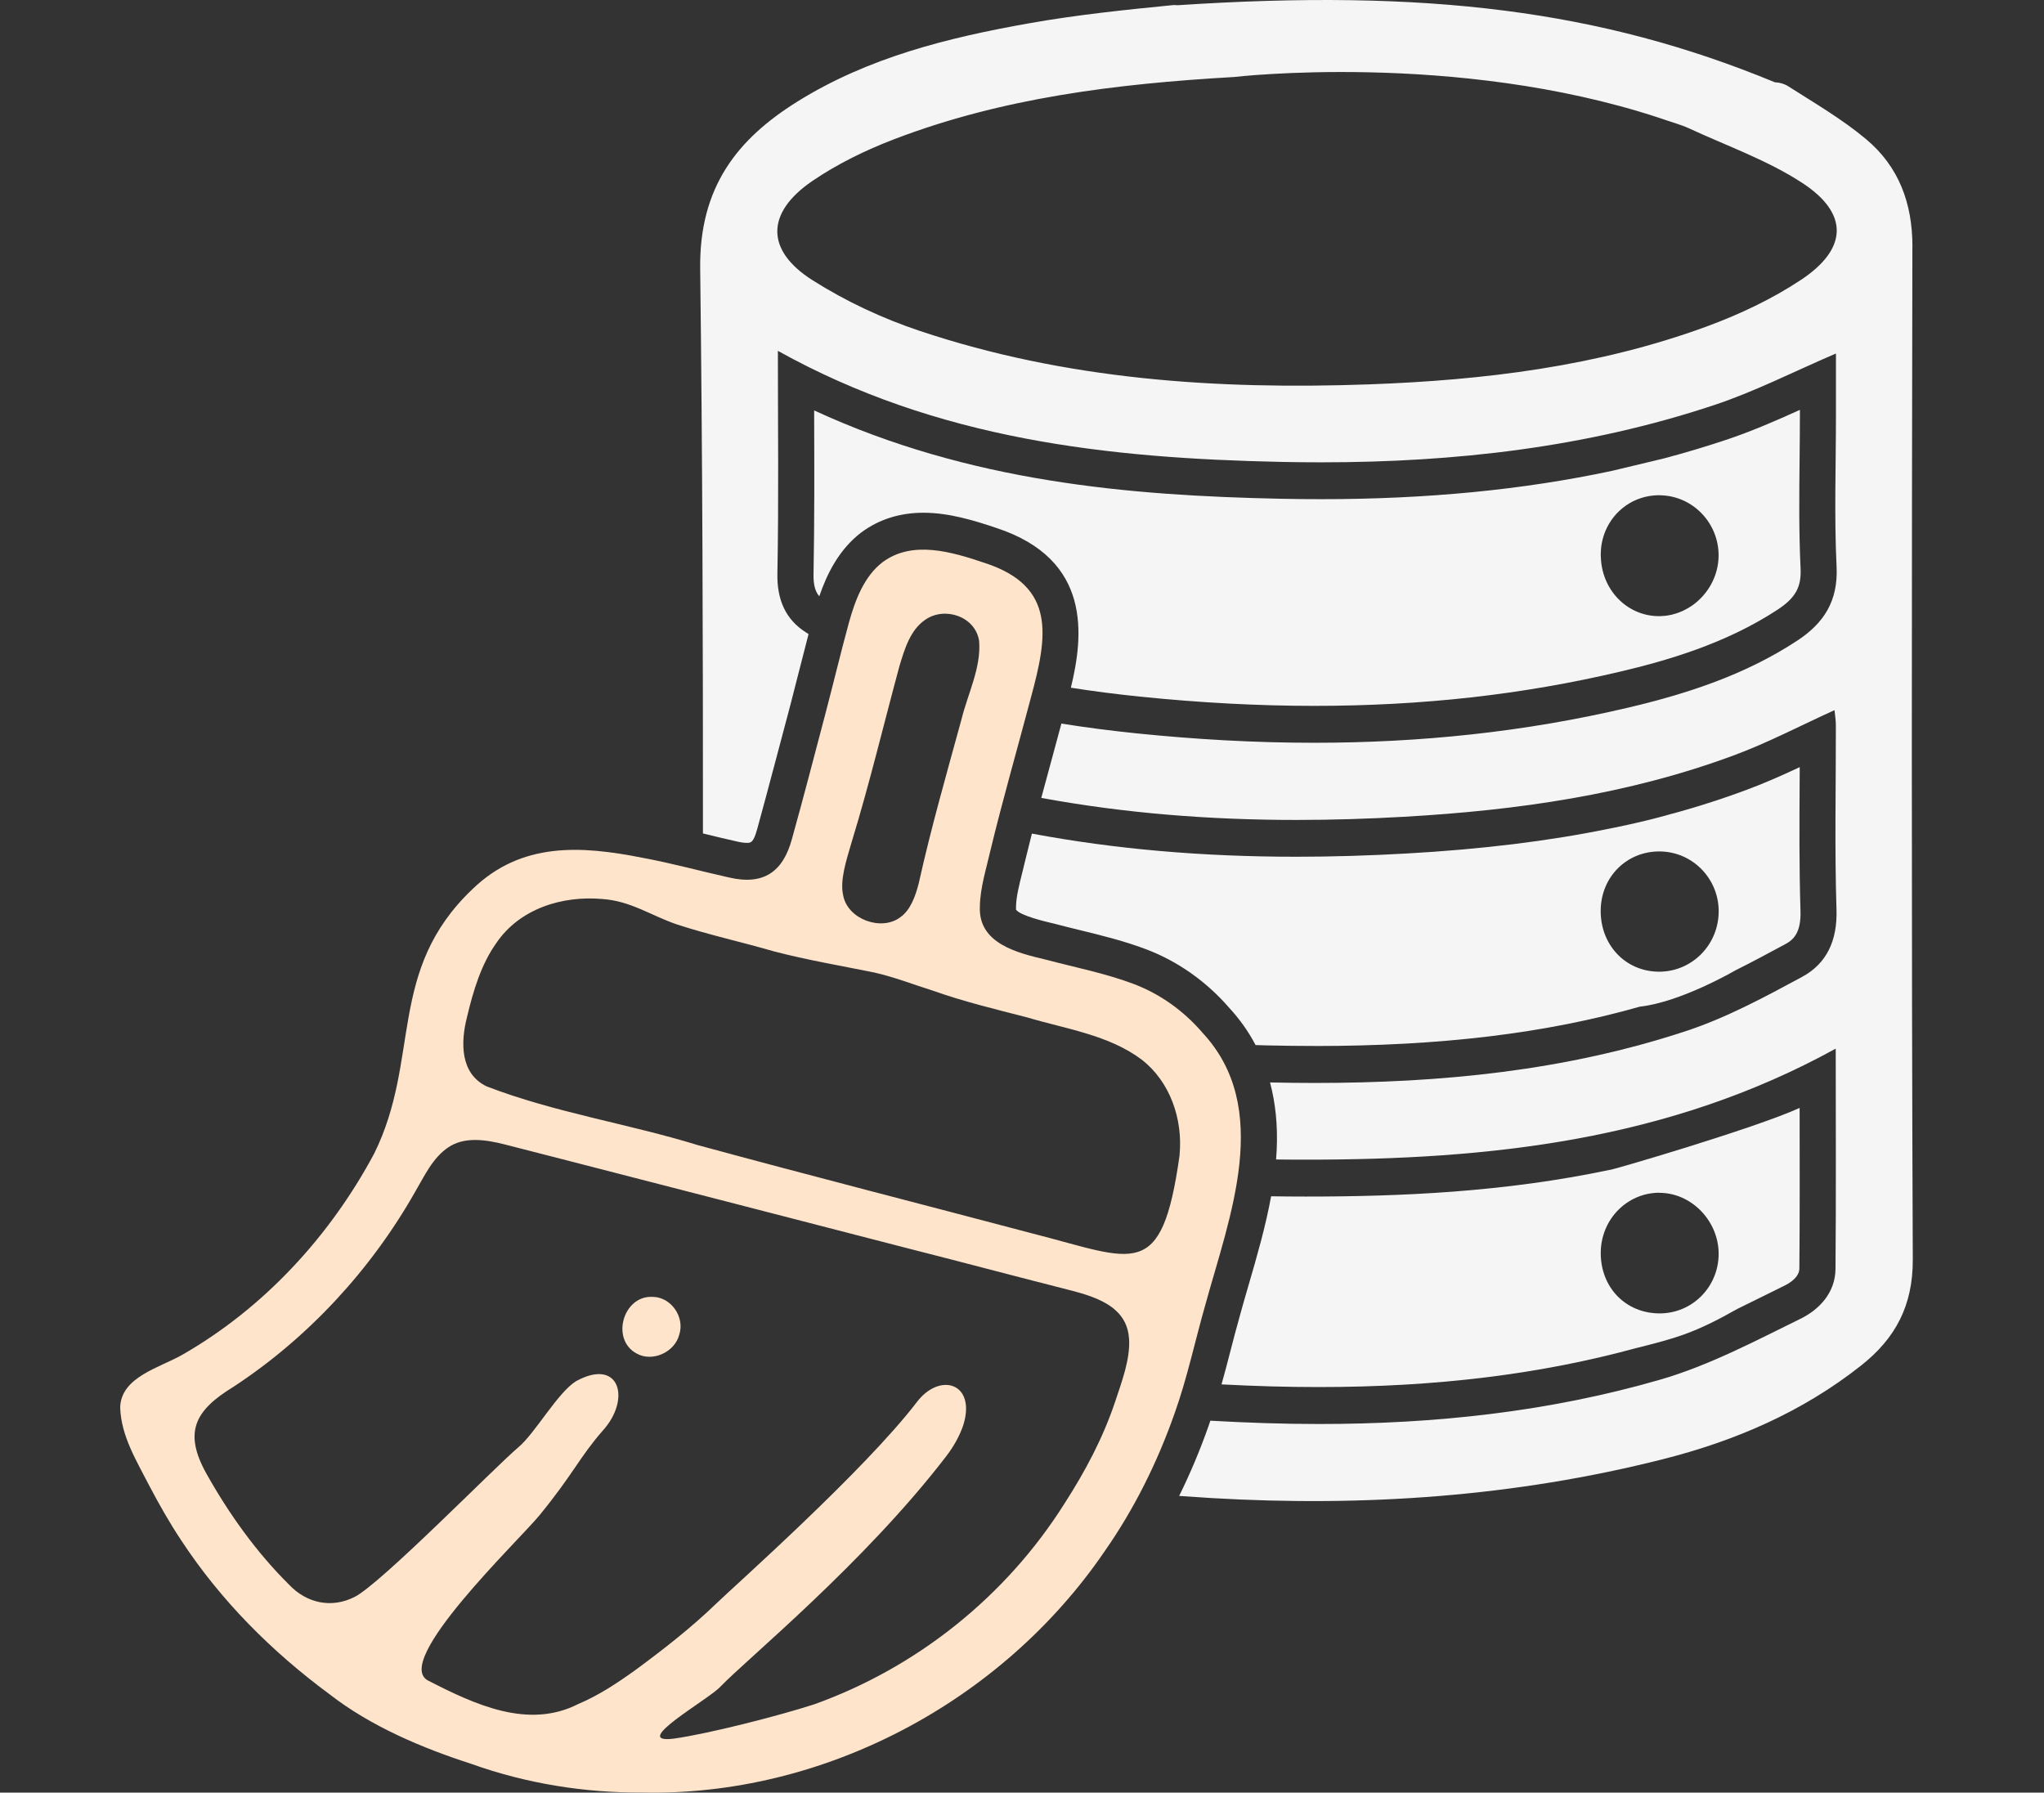 <svg width="187" height="164" viewBox="0 0 187 164" fill="none" xmlns="http://www.w3.org/2000/svg">
<rect x="0" y="0" width="187" height="164" fill="#333333" stroke="none"/>
<g clip-path="url(#clip0_173_954)">
<path d="M59.666 118.648C57.004 118.53 55.848 122.56 58.255 123.834C59.666 124.632 61.73 123.733 62.147 122.092C62.663 120.484 61.396 118.682 59.749 118.648H59.67H59.666Z" fill="#FFE4CC"/>
<path d="M109.93 94.383C108.229 92.442 106.141 90.948 103.771 90.041C101.15 89.045 98.385 88.513 95.685 87.796C93.081 87.18 89.493 86.323 89.646 82.943C89.667 81.209 90.241 79.453 90.62 77.774C91.739 73.14 93.085 68.477 94.327 63.776C95.817 58.265 96.663 53.661 90.137 51.517C86.992 50.454 83.463 49.42 80.743 51.433C79.05 52.733 78.233 54.918 77.667 56.957C76.895 59.788 76.21 62.662 75.48 65.426C74.489 69.186 73.498 73.005 72.454 76.748C71.645 79.736 69.887 81.031 66.671 80.272C64.046 79.69 61.586 78.998 58.787 78.478C53.128 77.356 47.7 77.018 43.225 81.344C35.37 88.813 38.524 96.848 34.235 105.533C30.161 113.15 24.085 119.712 16.643 123.965C14.566 125.138 11.07 125.991 10.996 128.755C11.074 131.371 12.474 133.612 13.679 135.963C14.558 137.629 15.503 139.301 16.56 140.892C20.209 146.458 24.894 151.121 30.145 154.999C33.934 157.949 38.644 159.928 43.155 161.384C48.125 163.164 53.458 164.025 58.733 163.992C75.22 164.363 91.586 155.801 101.055 141.93C103.767 138.056 105.885 133.781 107.453 129.325C108.613 126.088 109.331 122.666 110.285 119.332C112.477 111.335 116.468 101.367 109.98 94.447L109.926 94.383H109.93ZM77.94 76.959C79.546 71.71 80.854 66.236 82.286 60.944C82.757 59.379 83.273 57.632 84.656 56.695C86.427 55.463 89.225 56.383 89.576 58.628C89.778 61.084 88.556 63.413 87.954 65.848C86.596 70.811 85.172 75.769 84.057 80.795C83.756 81.977 83.298 83.281 82.34 83.935C80.627 85.205 77.56 84.112 77.143 81.935C76.821 80.542 77.416 78.744 77.915 77.044L77.94 76.963V76.959ZM103.293 122.425C103.425 124.358 102.611 126.438 102.005 128.287C100.886 131.603 99.28 134.616 97.394 137.545C92.02 146.082 83.834 152.581 74.481 155.927C71.348 156.944 64.884 158.607 61.668 159.058C57.446 159.599 64.913 155.433 65.912 154.303C68.318 151.792 79.046 143.035 86.583 133.207C87.244 132.342 87.793 131.38 88.139 130.346C89.308 126.523 85.997 125.514 83.9 128.249C79.046 134.587 67.166 145.116 65.523 146.711C63.257 148.901 60.698 150.897 58.172 152.758C56.471 153.978 54.804 155.092 52.889 155.902C48.298 158.24 43.382 155.91 39.188 153.762C35.791 152.062 47.489 140.917 49.367 138.617C52.447 134.844 53.012 133.334 55.113 130.92C57.78 128.012 56.694 124.164 52.699 126.362C50.998 127.426 48.967 131.114 47.423 132.409C45.306 134.19 34.879 144.858 32.456 146.091C30.355 147.167 28.064 146.694 26.438 144.968C23.466 142.022 20.948 138.503 18.888 134.827C16.746 130.992 17.869 129.008 21.344 126.885C28.159 122.417 33.909 116.213 37.971 109.052C38.829 107.588 39.585 105.929 41.001 104.976C42.482 103.963 44.439 104.258 46.177 104.701C47.902 105.149 49.627 105.583 51.345 106.026C61.945 108.761 72.541 111.483 83.128 114.226C87.628 115.369 92.119 116.563 96.622 117.711C99.214 118.399 103.004 119.028 103.28 122.357L103.288 122.429L103.293 122.425ZM107.912 105.731C106.277 117.336 103.813 115.23 94.529 112.867C84.309 110.162 74.06 107.545 63.864 104.769C57.483 102.806 50.709 101.781 44.517 99.388C42.082 98.215 42.136 95.354 42.726 93.046C43.3 90.615 44.03 88.21 45.409 86.273C47.543 83.129 51.444 81.913 55.151 82.251C57.73 82.441 59.555 83.762 61.949 84.581C64.867 85.53 67.814 86.171 70.803 87.037C73.812 87.826 77.003 88.366 79.991 88.973C81.816 89.387 83.574 90.075 85.357 90.636C88.214 91.649 91.07 92.332 93.972 93.079C97.464 94.126 101.435 94.675 104.448 96.941C107.028 98.937 108.229 102.359 107.916 105.642L107.907 105.727L107.912 105.731Z" fill="#FFE4CC"/>
<path d="M174.963 22.573C174.971 18.564 173.691 15.221 170.732 12.74C168.528 10.892 166.001 9.427 163.57 7.874C163.252 7.672 162.798 7.541 162.377 7.528C146.44 0.941 130.507 -1.03 107.693 0.481C107.573 0.464 107.462 0.452 107.354 0.464C102.921 0.899 98.48 1.359 94.096 2.14C86.715 3.452 79.418 5.258 72.945 9.297C67.451 12.727 63.967 17.112 64.058 24.577C64.269 41.799 64.318 59.025 64.31 76.25C64.392 76.271 64.475 76.288 64.558 76.309C65.523 76.546 66.432 76.765 67.377 76.976H67.397L67.418 76.985C67.773 77.069 68.083 77.111 68.335 77.111C68.681 77.111 68.929 77.111 69.272 75.854V75.841L69.28 75.828C69.924 73.524 72.293 64.557 72.293 64.557C72.594 63.413 72.896 62.219 73.189 61.063C73.441 60.063 73.705 59.037 73.973 58.008C73.891 57.957 73.808 57.902 73.725 57.851C71.88 56.682 71.079 54.872 71.121 52.496C71.249 45.77 71.166 39.043 71.166 32.097C85.749 40.225 101.365 41.925 117.224 42.259C118.437 42.284 119.651 42.297 120.86 42.297C133.062 42.297 145.131 40.95 156.834 37.055C160.578 35.81 164.136 33.983 167.966 32.342V37.95C167.966 42.584 167.801 47.225 168.024 51.846C168.177 55.016 166.827 57.037 164.412 58.619C159.669 61.734 154.378 63.46 148.962 64.738C139.443 66.983 129.855 67.954 120.216 67.954C114.805 67.954 109.381 67.646 103.941 67.089C101.65 66.853 99.371 66.561 97.105 66.198C96.808 67.304 96.511 68.401 96.218 69.477C95.9 70.638 95.582 71.815 95.264 72.997C102.971 74.419 110.764 75.014 118.606 75.014C121.888 75.014 125.174 74.913 128.472 74.723C138.779 74.136 148.954 72.706 158.712 69.072C161.783 67.929 164.709 66.388 167.834 64.97C167.871 65.359 167.958 65.865 167.958 66.376C167.966 71.992 167.838 77.613 168.016 83.222C168.102 86.024 167.137 88.142 164.879 89.366C161.444 91.223 157.952 93.105 154.274 94.32C143.208 97.979 131.795 99.076 120.27 99.076C118.912 99.076 117.55 99.059 116.192 99.03C116.695 100.916 116.902 102.963 116.803 105.165C116.79 105.469 116.77 105.773 116.745 106.077C117.645 106.09 118.545 106.094 119.449 106.094H119.477C136.162 106.094 152.594 104.393 167.946 95.936C167.946 102.76 167.983 109.423 167.925 116.087C167.904 118.302 166.41 119.826 164.701 120.661C160.524 122.712 156.33 124.932 151.901 126.215C141.643 129.185 131.188 130.278 120.654 130.278C117.352 130.278 114.045 130.164 110.731 129.975C110.673 130.139 110.623 130.304 110.566 130.464C109.785 132.684 108.886 134.815 107.878 136.857C108.877 136.929 109.876 136.997 110.875 137.056C124.794 137.866 138.572 136.933 152.136 133.498C158.716 131.831 164.879 129.194 170.286 124.911C173.386 122.455 175.016 119.475 174.996 115.213C174.868 84.332 174.901 53.454 174.959 22.573H174.963ZM164.792 25.586C162.125 27.362 159.141 28.763 156.14 29.869C146.168 33.528 135.753 34.785 125.232 35.165C111.313 35.663 97.514 34.739 84.173 30.282C80.755 29.143 77.387 27.573 74.336 25.636C70.027 22.906 70.064 19.471 74.299 16.572C76.611 14.993 79.199 13.736 81.808 12.736C91.669 8.963 102 7.672 112.869 7.047C112.869 7.047 133.169 4.663 151.744 10.765C152.991 11.2 153.787 11.402 154.526 11.744C158.006 13.356 161.688 14.652 164.879 16.732C169.147 19.517 169.064 22.741 164.796 25.586H164.792Z" fill="#F5F5F5"/>
<path d="M152.355 56.336C152.355 56.336 152.372 56.336 152.38 56.336C152.417 56.332 152.458 56.328 152.496 56.319C152.45 56.328 152.401 56.332 152.355 56.34V56.336Z" fill="#F5F5F5"/>
<path d="M146.469 51.358C146.465 51.309 146.469 51.255 146.461 51.201C146.461 51.255 146.461 51.309 146.469 51.358Z" fill="#F5F5F5"/>
<path d="M120.216 64.578C130.131 64.578 139.291 63.553 148.219 61.447C152.417 60.455 157.849 58.915 162.629 55.775C164.259 54.703 164.813 53.716 164.73 52.007C164.569 48.664 164.606 45.31 164.639 42.065C164.652 40.71 164.668 39.313 164.668 37.946V37.498C162.468 38.494 160.202 39.482 157.861 40.258C156.02 40.87 154.146 41.431 152.235 41.938L147.497 43.073C139.361 44.812 130.56 45.668 120.864 45.668C119.655 45.668 118.408 45.656 117.162 45.63C103.321 45.339 88.672 44.103 74.485 37.549C74.485 37.688 74.485 37.823 74.485 37.958C74.501 42.972 74.518 47.706 74.427 52.555C74.406 53.619 74.642 54.193 74.955 54.551C75.653 52.509 76.747 50.289 78.765 48.736L78.79 48.715L78.815 48.698C80.421 47.512 82.328 46.909 84.482 46.909C86.839 46.909 89.167 47.631 91.169 48.306C99.912 51.184 99.123 58.176 97.972 62.915C99.961 63.232 102.058 63.502 104.271 63.73C109.748 64.291 115.11 64.578 120.216 64.578ZM146.469 50.217C146.506 49.846 146.576 49.492 146.675 49.145C146.725 48.972 146.783 48.808 146.849 48.643C147.641 46.685 149.503 45.331 151.74 45.305C151.847 45.305 151.955 45.314 152.062 45.318C154.943 45.457 157.255 47.896 157.23 50.855C157.213 52.703 156.256 54.374 154.832 55.383C154.704 55.471 154.572 55.556 154.435 55.636C154.411 55.648 154.39 55.661 154.365 55.674C154.349 55.682 154.332 55.695 154.312 55.703C154.328 55.695 154.345 55.682 154.365 55.674C154.349 55.682 154.332 55.695 154.312 55.703C154.208 55.758 154.105 55.813 154.002 55.864C153.99 55.868 153.977 55.876 153.965 55.881C153.936 55.893 153.907 55.91 153.878 55.923C153.589 56.049 153.292 56.151 152.982 56.227C152.937 56.239 152.892 56.248 152.846 56.256C152.731 56.282 152.615 56.303 152.499 56.319C152.462 56.324 152.421 56.332 152.384 56.336C152.376 56.336 152.367 56.336 152.359 56.336C152.198 56.353 152.037 56.366 151.876 56.37C149.003 56.421 146.671 54.146 146.469 51.201C146.469 51.255 146.469 51.306 146.477 51.361C146.473 51.306 146.477 51.251 146.469 51.201C146.461 51.061 146.448 50.922 146.448 50.779C146.448 50.589 146.456 50.399 146.477 50.217H146.469Z" fill="#F5F5F5"/>
<path d="M120.274 95.696C131.836 95.696 141.396 94.548 150.023 92.096C153.8 91.678 158.749 88.784 158.749 88.784C160.297 88.016 161.828 87.188 163.339 86.374C164.095 85.965 164.784 85.315 164.722 83.327C164.598 79.398 164.623 75.432 164.644 71.6C164.644 71.132 164.648 70.659 164.652 70.182C163.092 70.912 161.49 71.629 159.843 72.241C157.507 73.111 155.096 73.883 152.578 74.554C150.097 75.259 147.253 75.807 147.253 75.807C141.668 76.951 135.555 77.698 128.658 78.086C125.211 78.28 121.83 78.381 118.611 78.381C109.971 78.381 101.968 77.681 94.406 76.263C94.212 77.031 94.018 77.795 93.836 78.554C93.737 78.989 93.63 79.415 93.526 79.829C93.237 80.981 92.961 82.065 92.953 82.977V83.036V83.095C92.953 83.163 92.953 83.205 92.953 83.226C93.357 83.775 95.586 84.302 96.432 84.5L96.478 84.509L96.519 84.521C97.258 84.72 97.997 84.897 98.781 85.091C100.787 85.581 102.868 86.087 104.936 86.876C107.755 87.956 110.335 89.775 112.394 92.13L112.411 92.151C113.393 93.21 114.215 94.362 114.871 95.611C115.222 95.62 115.56 95.632 115.915 95.641C117.41 95.675 118.875 95.692 120.27 95.692L120.274 95.696ZM151.881 77.896C154.927 77.938 157.342 80.496 157.234 83.568C157.131 86.564 154.696 88.927 151.74 88.897C148.673 88.868 146.378 86.403 146.444 83.217C146.51 80.166 148.867 77.858 151.876 77.896H151.881Z" fill="#F5F5F5"/>
<path d="M149.796 123.307C153.387 122.4 155.034 121.965 158.976 119.733C159.835 119.315 160.701 118.889 161.581 118.45C162.146 118.171 162.707 117.893 163.269 117.614C163.768 117.37 164.61 116.838 164.619 116.053C164.66 111.284 164.652 106.617 164.643 101.676C164.643 101.57 164.643 101.465 164.643 101.359C160.602 103.216 147.047 107.178 147.299 107.022C137.619 109.069 128.125 109.47 119.473 109.47H119.444C118.371 109.47 117.323 109.461 116.291 109.444C115.779 112.242 114.982 114.985 114.248 117.505C113.971 118.458 113.707 119.361 113.467 120.239V120.256L113.459 120.273C113.145 121.374 112.848 122.522 112.559 123.636C112.303 124.632 112.039 125.641 111.754 126.653C114.854 126.818 117.785 126.898 120.65 126.898C131.44 126.898 140.987 125.721 149.792 123.303L149.796 123.307ZM151.773 109.124C151.876 109.124 151.979 109.132 152.083 109.136C154.898 109.284 157.255 111.808 157.234 114.745C157.213 117.749 154.819 120.155 151.847 120.159C148.735 120.163 146.428 117.787 146.448 114.601C146.469 111.571 148.822 109.149 151.777 109.119L151.773 109.124Z" fill="#F5F5F5"/>
</g>
<defs>
<clipPath id="clip0_173_954">
<rect width="164" height="164" fill="white" transform="translate(11)"/>
</clipPath>
</defs>
</svg>
